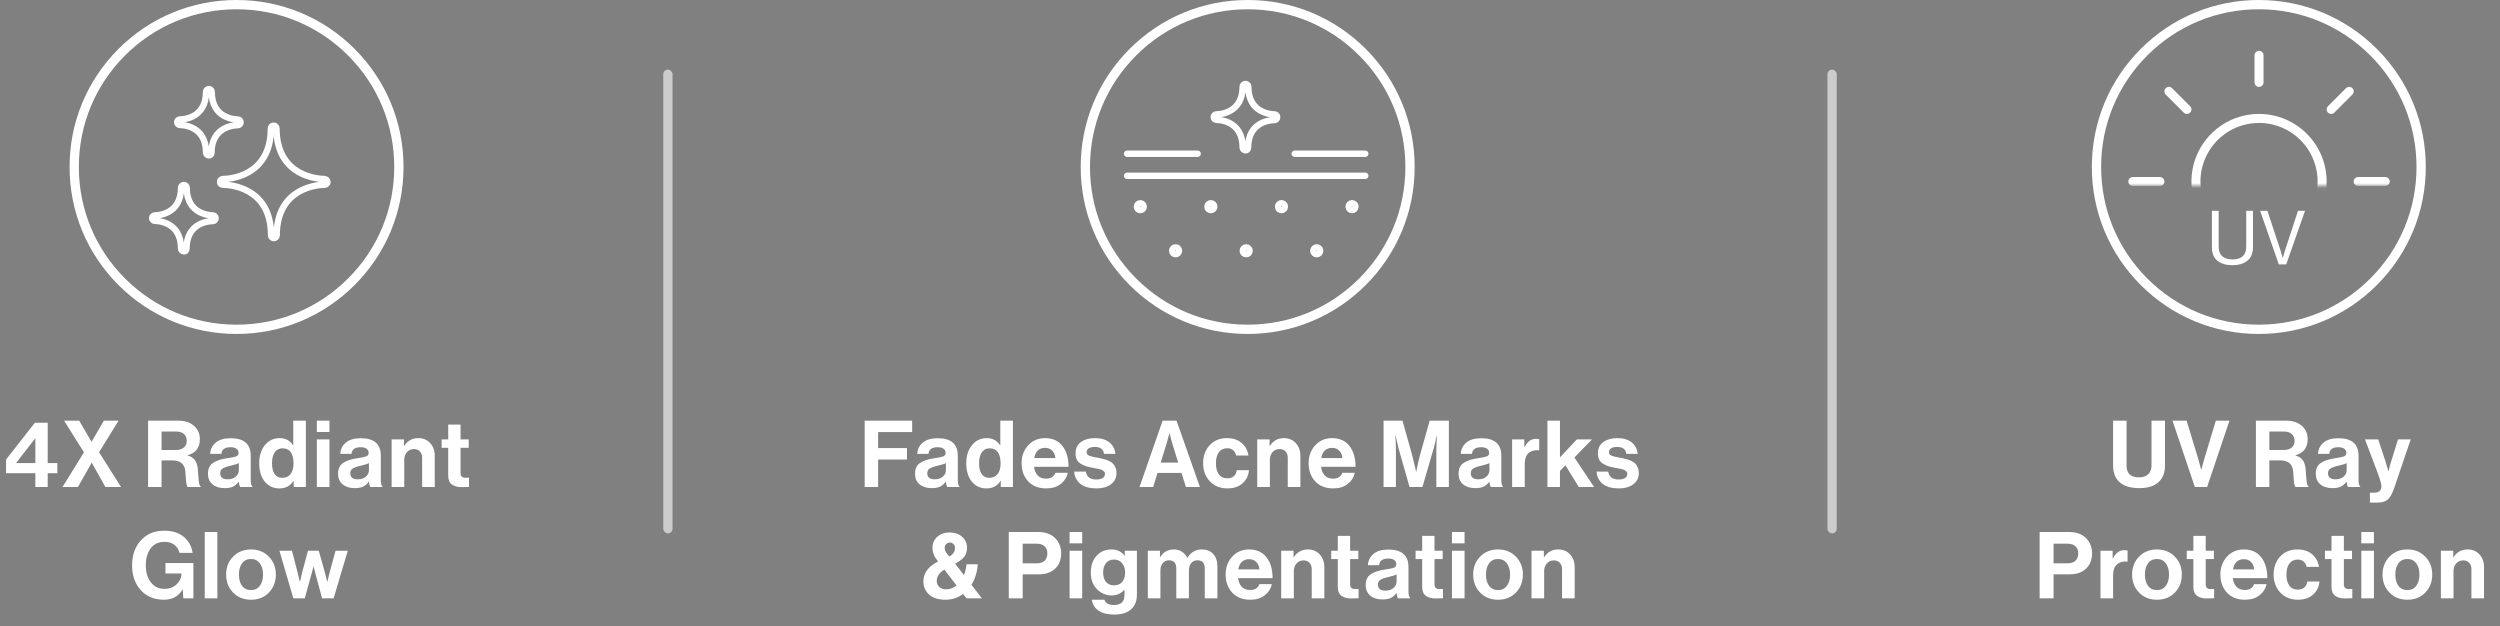 <svg xmlns="http://www.w3.org/2000/svg" fill="none" viewBox="0 0 539 135" height="135" width="539">
<rect x="0" y="0" width="539" height="135" fill="#808080" stroke="none"/>
<path stroke-linejoin="round" stroke-linecap="round" stroke-width="2" stroke="white" d="M269 1C278.349 1 287.138 4.641 293.749 11.251C300.359 17.862 304 26.651 304 36C304 45.349 300.359 54.138 293.749 60.749C287.138 67.359 278.349 71 269 71C259.651 71 250.862 67.36 244.251 60.749C237.641 54.138 234 45.349 234 36C234 26.651 237.641 17.862 244.251 11.251C250.862 4.641 259.651 1 269 1Z"></path>
<path stroke-linejoin="round" stroke-linecap="round" stroke-miterlimit="1" stroke-width="1.37" stroke="white" d="M279.136 33.146H294.353M242.995 33.146H258.212M242.995 37.901H294.353"></path>
<path stroke-width="1.373" stroke="white" d="M275.371 25.25C275.371 25.617 275.089 25.892 274.761 25.892H274.714C274.151 25.892 269.085 26.076 269.085 31.857C269.085 32.178 268.804 32.453 268.523 32.407C268.194 32.407 267.913 32.132 267.913 31.811C267.913 26.03 262.894 25.846 262.284 25.846C261.956 25.846 261.674 25.571 261.674 25.25C261.674 24.929 261.909 24.7 262.237 24.654H262.284C262.847 24.654 267.913 24.47 267.913 18.689C267.913 18.368 268.194 18.093 268.523 18.093C268.851 18.093 269.132 18.368 269.132 18.689C269.132 24.47 274.198 24.654 274.761 24.654C275.089 24.654 275.371 24.929 275.371 25.25Z"></path>
<path stroke-width="1.37" stroke="white" fill="#151515" d="M269.415 54.07C269.415 53.66 269.083 53.328 268.673 53.328C268.264 53.328 267.932 53.66 267.932 54.07C267.932 54.479 268.264 54.811 268.673 54.811C269.083 54.811 269.415 54.479 269.415 54.07Z"></path>
<path stroke-width="1.37" stroke="white" fill="#151515" d="M254.198 54.07C254.198 53.66 253.866 53.328 253.456 53.328C253.046 53.328 252.714 53.66 252.714 54.07C252.714 54.479 253.046 54.811 253.456 54.811C253.866 54.811 254.198 54.479 254.198 54.07Z"></path>
<path stroke-width="1.37" stroke="white" fill="#151515" d="M246.589 44.559C246.589 44.15 246.257 43.818 245.848 43.818C245.438 43.818 245.106 44.15 245.106 44.559C245.106 44.969 245.438 45.301 245.848 45.301C246.257 45.301 246.589 44.969 246.589 44.559Z"></path>
<path stroke-width="1.37" stroke="white" fill="#151515" d="M261.806 44.559C261.806 44.15 261.474 43.818 261.064 43.818C260.655 43.818 260.323 44.15 260.323 44.559C260.323 44.969 260.655 45.301 261.064 45.301C261.474 45.301 261.806 44.969 261.806 44.559Z"></path>
<path stroke-width="1.37" stroke="white" fill="#151515" d="M277.025 44.559C277.025 44.149 276.693 43.817 276.283 43.817C275.873 43.817 275.541 44.149 275.541 44.559C275.541 44.969 275.873 45.301 276.283 45.301C276.693 45.301 277.025 44.969 277.025 44.559Z"></path>
<path stroke-width="1.37" stroke="white" fill="#151515" d="M292.242 44.559C292.242 44.149 291.91 43.817 291.5 43.817C291.091 43.817 290.759 44.149 290.759 44.559C290.759 44.969 291.091 45.301 291.5 45.301C291.91 45.301 292.242 44.969 292.242 44.559Z"></path>
<path stroke-width="1.37" stroke="white" fill="#151515" d="M284.632 54.07C284.632 53.66 284.3 53.328 283.89 53.328C283.48 53.328 283.148 53.66 283.148 54.07C283.148 54.479 283.48 54.811 283.89 54.811C284.3 54.811 284.632 54.479 284.632 54.07Z"></path>
<path fill="white" d="M186.422 105V90.7H196.662V93.16H189.322V96.6H195.542V99.08H189.322V105H186.422ZM204.239 105C204.105 104.827 203.999 104.447 203.919 103.86H203.879C203.585 104.3 203.212 104.64 202.759 104.88C202.305 105.12 201.672 105.24 200.859 105.24C199.779 105.24 198.912 104.967 198.259 104.42C197.605 103.873 197.279 103.1 197.279 102.1C197.279 101.06 197.639 100.3 198.359 99.82C199.079 99.327 200.092 98.987 201.399 98.8C202.359 98.667 203.012 98.533 203.359 98.4C203.705 98.253 203.879 98 203.879 97.64C203.879 97.267 203.732 96.973 203.439 96.76C203.145 96.533 202.719 96.42 202.159 96.42C200.919 96.42 200.259 96.9 200.179 97.86H197.759C197.799 96.887 198.192 96.08 198.939 95.44C199.685 94.8 200.765 94.48 202.179 94.48C205.059 94.48 206.499 95.74 206.499 98.26V103.48C206.499 104.253 206.619 104.727 206.859 104.9V105H204.239ZM201.519 103.34C202.265 103.34 202.852 103.147 203.279 102.76C203.719 102.373 203.939 101.913 203.939 101.38V99.84C203.645 100.013 203.012 100.213 202.039 100.44C201.265 100.613 200.719 100.813 200.399 101.04C200.079 101.253 199.919 101.587 199.919 102.04C199.919 102.907 200.452 103.34 201.519 103.34ZM212.668 105.3C211.375 105.3 210.328 104.813 209.528 103.84C208.728 102.853 208.328 101.533 208.328 99.88C208.328 98.28 208.735 96.98 209.548 95.98C210.375 94.967 211.428 94.46 212.708 94.46C213.988 94.46 214.955 94.967 215.608 95.98H215.668V90.7H218.388V105H215.768V103.66H215.728C215.061 104.753 214.041 105.3 212.668 105.3ZM213.268 103.02C214.068 103.02 214.675 102.747 215.088 102.2C215.515 101.653 215.728 100.9 215.728 99.94C215.728 97.753 214.935 96.66 213.348 96.66C212.615 96.66 212.055 96.953 211.668 97.54C211.281 98.127 211.088 98.907 211.088 99.88C211.088 100.88 211.275 101.653 211.648 102.2C212.035 102.747 212.575 103.02 213.268 103.02ZM225.576 105.3C223.923 105.3 222.623 104.793 221.676 103.78C220.73 102.753 220.256 101.447 220.256 99.86C220.256 98.327 220.73 97.047 221.676 96.02C222.623 94.98 223.836 94.46 225.316 94.46C226.93 94.46 228.176 95.02 229.056 96.14C229.936 97.26 230.376 98.76 230.376 100.64H222.936C223.043 101.453 223.316 102.087 223.756 102.54C224.196 102.98 224.796 103.2 225.556 103.2C226.556 103.2 227.216 102.78 227.536 101.94H230.216C230.016 102.9 229.51 103.7 228.696 104.34C227.883 104.98 226.843 105.3 225.576 105.3ZM225.356 96.56C224.036 96.56 223.243 97.293 222.976 98.76H227.536C227.496 98.107 227.276 97.58 226.876 97.18C226.476 96.767 225.97 96.56 225.356 96.56ZM236.395 105.3C234.928 105.3 233.782 104.98 232.955 104.34C232.128 103.687 231.675 102.8 231.595 101.68H234.115C234.288 102.813 235.035 103.38 236.355 103.38C236.955 103.38 237.415 103.273 237.735 103.06C238.068 102.847 238.235 102.56 238.235 102.2C238.235 102.067 238.208 101.947 238.155 101.84C238.115 101.733 238.035 101.64 237.915 101.56C237.808 101.467 237.708 101.393 237.615 101.34C237.535 101.287 237.388 101.233 237.175 101.18C236.962 101.127 236.795 101.087 236.675 101.06C236.568 101.033 236.375 101 236.095 100.96C235.828 100.907 235.642 100.867 235.535 100.84C234.975 100.733 234.515 100.627 234.155 100.52C233.808 100.4 233.442 100.233 233.055 100.02C232.668 99.793 232.375 99.493 232.175 99.12C231.988 98.733 231.895 98.273 231.895 97.74C231.895 96.673 232.282 95.86 233.055 95.3C233.842 94.74 234.848 94.46 236.075 94.46C237.395 94.46 238.428 94.767 239.175 95.38C239.935 95.98 240.368 96.807 240.475 97.86H238.015C237.908 96.86 237.248 96.36 236.035 96.36C235.488 96.36 235.055 96.46 234.735 96.66C234.428 96.86 234.275 97.14 234.275 97.5C234.275 97.62 234.295 97.733 234.335 97.84C234.388 97.933 234.468 98.02 234.575 98.1C234.695 98.167 234.808 98.227 234.915 98.28C235.022 98.32 235.175 98.367 235.375 98.42C235.575 98.46 235.748 98.5 235.895 98.54C236.042 98.567 236.242 98.607 236.495 98.66C236.748 98.7 236.948 98.733 237.095 98.76C237.522 98.853 237.868 98.94 238.135 99.02C238.415 99.087 238.735 99.207 239.095 99.38C239.455 99.54 239.735 99.727 239.935 99.94C240.148 100.14 240.328 100.42 240.475 100.78C240.635 101.127 240.715 101.533 240.715 102C240.715 103.013 240.315 103.82 239.515 104.42C238.728 105.007 237.688 105.3 236.395 105.3ZM245.681 105L250.661 90.7H253.661L258.701 105H255.681L254.721 101.96H249.561L248.621 105H245.681ZM251.521 95.62L250.241 99.74H254.021L252.741 95.62L252.161 93.42H252.121C251.881 94.38 251.681 95.113 251.521 95.62ZM264.654 105.3C263.068 105.3 261.794 104.787 260.834 103.76C259.874 102.733 259.394 101.44 259.394 99.88C259.394 98.32 259.861 97.027 260.794 96C261.741 94.973 262.981 94.46 264.514 94.46C265.808 94.46 266.861 94.8 267.674 95.48C268.488 96.16 268.988 97.073 269.174 98.22H266.514C266.421 97.753 266.208 97.373 265.874 97.08C265.541 96.787 265.128 96.64 264.634 96.64C263.834 96.64 263.221 96.927 262.794 97.5C262.368 98.073 262.154 98.867 262.154 99.88C262.154 100.88 262.361 101.673 262.774 102.26C263.188 102.833 263.794 103.12 264.594 103.12C265.781 103.12 266.468 102.54 266.654 101.38H269.274C269.181 102.513 268.721 103.453 267.894 104.2C267.068 104.933 265.988 105.3 264.654 105.3ZM273.721 94.74V96.14H273.781C274.488 95.02 275.501 94.46 276.821 94.46C277.874 94.46 278.728 94.82 279.381 95.54C280.034 96.247 280.361 97.167 280.361 98.3V105H277.641V98.7C277.641 98.14 277.481 97.687 277.161 97.34C276.854 96.993 276.421 96.82 275.861 96.82C275.261 96.82 274.761 97.04 274.361 97.48C273.974 97.92 273.781 98.487 273.781 99.18V105H271.061V94.74H273.721ZM287.457 105.3C285.804 105.3 284.504 104.793 283.557 103.78C282.611 102.753 282.137 101.447 282.137 99.86C282.137 98.327 282.611 97.047 283.557 96.02C284.504 94.98 285.717 94.46 287.197 94.46C288.811 94.46 290.057 95.02 290.937 96.14C291.817 97.26 292.257 98.76 292.257 100.64H284.817C284.924 101.453 285.197 102.087 285.637 102.54C286.077 102.98 286.677 103.2 287.437 103.2C288.437 103.2 289.097 102.78 289.417 101.94H292.097C291.897 102.9 291.391 103.7 290.577 104.34C289.764 104.98 288.724 105.3 287.457 105.3ZM287.237 96.56C285.917 96.56 285.124 97.293 284.857 98.76H289.417C289.377 98.107 289.157 97.58 288.757 97.18C288.357 96.767 287.851 96.56 287.237 96.56ZM298.296 105V90.7H302.376L304.396 97.88C304.542 98.413 304.689 99.007 304.836 99.66C304.996 100.3 305.116 100.807 305.196 101.18L305.296 101.74H305.336C305.589 100.367 305.882 99.08 306.216 97.88L308.236 90.7H312.376V105H309.676V96.8L309.796 93.84H309.756C309.542 94.96 309.336 95.867 309.136 96.56L306.676 105H303.896L301.496 96.56L300.876 93.84H300.836C300.916 95.04 300.956 96.027 300.956 96.8V105H298.296ZM321.425 105C321.291 104.827 321.185 104.447 321.105 103.86H321.065C320.771 104.3 320.398 104.64 319.945 104.88C319.491 105.12 318.858 105.24 318.045 105.24C316.965 105.24 316.098 104.967 315.445 104.42C314.791 103.873 314.465 103.1 314.465 102.1C314.465 101.06 314.825 100.3 315.545 99.82C316.265 99.327 317.278 98.987 318.585 98.8C319.545 98.667 320.198 98.533 320.545 98.4C320.891 98.253 321.065 98 321.065 97.64C321.065 97.267 320.918 96.973 320.625 96.76C320.331 96.533 319.905 96.42 319.345 96.42C318.105 96.42 317.445 96.9 317.365 97.86H314.945C314.985 96.887 315.378 96.08 316.125 95.44C316.871 94.8 317.951 94.48 319.365 94.48C322.245 94.48 323.685 95.74 323.685 98.26V103.48C323.685 104.253 323.805 104.727 324.045 104.9V105H321.425ZM318.705 103.34C319.451 103.34 320.038 103.147 320.465 102.76C320.905 102.373 321.125 101.913 321.125 101.38V99.84C320.831 100.013 320.198 100.213 319.225 100.44C318.451 100.613 317.905 100.813 317.585 101.04C317.265 101.253 317.105 101.587 317.105 102.04C317.105 102.907 317.638 103.34 318.705 103.34ZM328.634 94.74V96.38H328.694C329.014 95.78 329.367 95.34 329.754 95.06C330.141 94.767 330.627 94.62 331.214 94.62C331.494 94.62 331.707 94.647 331.854 94.7V97.08H331.794C330.874 96.987 330.134 97.187 329.574 97.68C329.014 98.173 328.734 98.947 328.734 100V105H326.014V94.74H328.634ZM340.386 105L337.506 100.32L336.326 101.54V105H333.626V90.7H336.326V98.62L339.966 94.74H343.226L339.446 98.64L343.686 105H340.386ZM349.011 105.3C347.544 105.3 346.397 104.98 345.571 104.34C344.744 103.687 344.291 102.8 344.211 101.68H346.731C346.904 102.813 347.651 103.38 348.971 103.38C349.571 103.38 350.031 103.273 350.351 103.06C350.684 102.847 350.851 102.56 350.851 102.2C350.851 102.067 350.824 101.947 350.771 101.84C350.731 101.733 350.651 101.64 350.531 101.56C350.424 101.467 350.324 101.393 350.231 101.34C350.151 101.287 350.004 101.233 349.791 101.18C349.577 101.127 349.411 101.087 349.291 101.06C349.184 101.033 348.991 101 348.711 100.96C348.444 100.907 348.257 100.867 348.151 100.84C347.591 100.733 347.131 100.627 346.771 100.52C346.424 100.4 346.057 100.233 345.671 100.02C345.284 99.793 344.991 99.493 344.791 99.12C344.604 98.733 344.511 98.273 344.511 97.74C344.511 96.673 344.897 95.86 345.671 95.3C346.457 94.74 347.464 94.46 348.691 94.46C350.011 94.46 351.044 94.767 351.791 95.38C352.551 95.98 352.984 96.807 353.091 97.86H350.631C350.524 96.86 349.864 96.36 348.651 96.36C348.104 96.36 347.671 96.46 347.351 96.66C347.044 96.86 346.891 97.14 346.891 97.5C346.891 97.62 346.911 97.733 346.951 97.84C347.004 97.933 347.084 98.02 347.191 98.1C347.311 98.167 347.424 98.227 347.531 98.28C347.637 98.32 347.791 98.367 347.991 98.42C348.191 98.46 348.364 98.5 348.511 98.54C348.657 98.567 348.857 98.607 349.111 98.66C349.364 98.7 349.564 98.733 349.711 98.76C350.137 98.853 350.484 98.94 350.751 99.02C351.031 99.087 351.351 99.207 351.711 99.38C352.071 99.54 352.351 99.727 352.551 99.94C352.764 100.14 352.944 100.42 353.091 100.78C353.251 101.127 353.331 101.533 353.331 102C353.331 103.013 352.931 103.82 352.131 104.42C351.344 105.007 350.304 105.3 349.011 105.3ZM203.845 129.3C202.325 129.3 201.152 128.933 200.325 128.2C199.499 127.453 199.085 126.493 199.085 125.32C199.085 123.547 200.139 122.127 202.245 121.06C201.445 120.087 201.045 119.1 201.045 118.1C201.045 117.153 201.385 116.367 202.065 115.74C202.759 115.113 203.652 114.8 204.745 114.8C205.839 114.8 206.732 115.107 207.425 115.72C208.132 116.32 208.485 117.107 208.485 118.08C208.485 118.907 208.272 119.58 207.845 120.1C207.419 120.607 206.779 121.08 205.925 121.52L207.825 123.98C208.119 123.233 208.305 122.46 208.385 121.66H210.805C210.685 123.327 210.232 124.8 209.445 126.08L211.705 129H208.385L207.645 128.06C206.525 128.887 205.259 129.3 203.845 129.3ZM203.945 127.06C204.799 127.06 205.559 126.78 206.225 126.22L203.605 122.8C202.512 123.467 201.965 124.28 201.965 125.24C201.965 125.773 202.152 126.213 202.525 126.56C202.912 126.893 203.385 127.06 203.945 127.06ZM203.665 118.14C203.665 118.7 204.012 119.313 204.705 119.98C205.505 119.5 205.905 118.88 205.905 118.12C205.905 117.787 205.792 117.513 205.565 117.3C205.352 117.087 205.092 116.98 204.785 116.98C204.465 116.98 204.199 117.093 203.985 117.32C203.772 117.533 203.665 117.807 203.665 118.14ZM217.49 129V114.7H223.77C225.397 114.7 226.643 115.147 227.51 116.04C228.363 116.92 228.79 118.007 228.79 119.3C228.79 120.66 228.363 121.753 227.51 122.58C226.657 123.407 225.49 123.82 224.01 123.82H220.49V129H217.49ZM220.49 117.22V121.46H223.49C224.237 121.46 224.81 121.273 225.21 120.9C225.61 120.513 225.81 119.987 225.81 119.32C225.81 118.653 225.61 118.14 225.21 117.78C224.81 117.407 224.25 117.22 223.53 117.22H220.49ZM230.604 129V118.74H233.324V129H230.604ZM230.604 117.14V114.7H233.324V117.14H230.604ZM240.197 132.5C238.81 132.5 237.697 132.22 236.857 131.66C236.03 131.1 235.544 130.313 235.397 129.3H238.097C238.364 130.06 239.05 130.44 240.157 130.44C241.677 130.44 242.437 129.727 242.437 128.3V127.18H242.377C241.67 127.98 240.777 128.38 239.697 128.38C238.484 128.38 237.424 127.933 236.517 127.04C235.624 126.147 235.177 124.96 235.177 123.48C235.177 121.96 235.59 120.747 236.417 119.84C237.244 118.92 238.31 118.46 239.617 118.46C240.857 118.46 241.804 118.913 242.457 119.82H242.497V118.74H245.117V128.22C245.117 129.553 244.71 130.593 243.897 131.34C243.07 132.113 241.837 132.5 240.197 132.5ZM240.157 126.2C240.97 126.2 241.577 125.94 241.977 125.42C242.377 124.9 242.577 124.233 242.577 123.42C242.577 122.62 242.364 121.96 241.937 121.44C241.524 120.907 240.924 120.64 240.137 120.64C239.444 120.64 238.884 120.893 238.457 121.4C238.044 121.907 237.837 122.587 237.837 123.44C237.837 124.307 238.044 124.987 238.457 125.48C238.884 125.96 239.45 126.2 240.157 126.2ZM247.468 129V118.74H250.088V120.12H250.148C250.802 119.013 251.795 118.46 253.128 118.46C253.768 118.46 254.335 118.627 254.828 118.96C255.335 119.28 255.715 119.713 255.968 120.26H256.008C256.755 119.06 257.782 118.46 259.088 118.46C260.155 118.46 260.982 118.787 261.568 119.44C262.168 120.08 262.468 120.967 262.468 122.1V129H259.748V122.56C259.748 121.387 259.222 120.8 258.168 120.8C257.595 120.8 257.142 121.007 256.808 121.42C256.488 121.82 256.328 122.36 256.328 123.04V129H253.608V122.56C253.608 121.387 253.082 120.8 252.028 120.8C251.482 120.8 251.035 121.007 250.688 121.42C250.355 121.82 250.188 122.36 250.188 123.04V129H247.468ZM269.568 129.3C267.915 129.3 266.615 128.793 265.668 127.78C264.721 126.753 264.248 125.447 264.248 123.86C264.248 122.327 264.721 121.047 265.668 120.02C266.615 118.98 267.828 118.46 269.308 118.46C270.921 118.46 272.168 119.02 273.048 120.14C273.928 121.26 274.368 122.76 274.368 124.64H266.928C267.035 125.453 267.308 126.087 267.748 126.54C268.188 126.98 268.788 127.2 269.548 127.2C270.548 127.2 271.208 126.78 271.528 125.94H274.208C274.008 126.9 273.501 127.7 272.688 128.34C271.875 128.98 270.835 129.3 269.568 129.3ZM269.348 120.56C268.028 120.56 267.235 121.293 266.968 122.76H271.528C271.488 122.107 271.268 121.58 270.868 121.18C270.468 120.767 269.961 120.56 269.348 120.56ZM278.887 118.74V120.14H278.947C279.654 119.02 280.667 118.46 281.987 118.46C283.04 118.46 283.894 118.82 284.547 119.54C285.2 120.247 285.527 121.167 285.527 122.3V129H282.807V122.7C282.807 122.14 282.647 121.687 282.327 121.34C282.02 120.993 281.587 120.82 281.027 120.82C280.427 120.82 279.927 121.04 279.527 121.48C279.14 121.92 278.947 122.487 278.947 123.18V129H276.227V118.74H278.887ZM287.008 120.54V118.74H288.428V115.54H291.088V118.74H292.848V120.54H291.088V125.98C291.088 126.66 291.428 127 292.108 127L292.908 126.98V128.98C292.495 129.007 291.928 129.02 291.208 129.02C290.421 129.02 289.761 128.833 289.228 128.46C288.695 128.073 288.428 127.44 288.428 126.56V120.54H287.008ZM301.406 129C301.273 128.827 301.166 128.447 301.086 127.86H301.046C300.753 128.3 300.38 128.64 299.926 128.88C299.473 129.12 298.84 129.24 298.026 129.24C296.946 129.24 296.08 128.967 295.426 128.42C294.773 127.873 294.446 127.1 294.446 126.1C294.446 125.06 294.806 124.3 295.526 123.82C296.246 123.327 297.26 122.987 298.566 122.8C299.526 122.667 300.18 122.533 300.526 122.4C300.873 122.253 301.046 122 301.046 121.64C301.046 121.267 300.9 120.973 300.606 120.76C300.313 120.533 299.886 120.42 299.326 120.42C298.086 120.42 297.426 120.9 297.346 121.86H294.926C294.966 120.887 295.36 120.08 296.106 119.44C296.853 118.8 297.933 118.48 299.346 118.48C302.226 118.48 303.666 119.74 303.666 122.26V127.48C303.666 128.253 303.786 128.727 304.026 128.9V129H301.406ZM298.686 127.34C299.433 127.34 300.02 127.147 300.446 126.76C300.886 126.373 301.106 125.913 301.106 125.38V123.84C300.813 124.013 300.18 124.213 299.206 124.44C298.433 124.613 297.886 124.813 297.566 125.04C297.246 125.253 297.086 125.587 297.086 126.04C297.086 126.907 297.62 127.34 298.686 127.34ZM305.2 120.54V118.74H306.62V115.54H309.28V118.74H311.04V120.54H309.28V125.98C309.28 126.66 309.62 127 310.3 127L311.1 126.98V128.98C310.687 129.007 310.12 129.02 309.4 129.02C308.614 129.02 307.954 128.833 307.42 128.46C306.887 128.073 306.62 127.44 306.62 126.56V120.54H305.2ZM313.041 129V118.74H315.761V129H313.041ZM313.041 117.14V114.7H315.761V117.14H313.041ZM326.834 127.76C325.834 128.787 324.547 129.3 322.974 129.3C321.4 129.3 320.114 128.787 319.114 127.76C318.114 126.72 317.614 125.427 317.614 123.88C317.614 122.333 318.114 121.047 319.114 120.02C320.114 118.98 321.4 118.46 322.974 118.46C324.547 118.46 325.834 118.98 326.834 120.02C327.834 121.047 328.334 122.333 328.334 123.88C328.334 125.427 327.834 126.72 326.834 127.76ZM322.974 127.22C323.787 127.22 324.42 126.92 324.874 126.32C325.34 125.707 325.574 124.893 325.574 123.88C325.574 122.867 325.34 122.053 324.874 121.44C324.42 120.827 323.787 120.52 322.974 120.52C322.147 120.52 321.507 120.827 321.054 121.44C320.6 122.04 320.374 122.853 320.374 123.88C320.374 124.893 320.6 125.707 321.054 126.32C321.507 126.92 322.147 127.22 322.974 127.22ZM332.858 118.74V120.14H332.918C333.625 119.02 334.638 118.46 335.958 118.46C337.011 118.46 337.865 118.82 338.518 119.54C339.171 120.247 339.498 121.167 339.498 122.3V129H336.778V122.7C336.778 122.14 336.618 121.687 336.298 121.34C335.991 120.993 335.558 120.82 334.998 120.82C334.398 120.82 333.898 121.04 333.498 121.48C333.111 121.92 332.918 122.487 332.918 123.18V129H330.198V118.74H332.858Z"></path>
<path fill="white" d="M461.226 105.24C459.386 105.24 457.986 104.827 457.026 104C456.066 103.16 455.586 101.96 455.586 100.4V90.7H458.486V100.4C458.486 102.08 459.38 102.92 461.166 102.92C462.06 102.92 462.733 102.687 463.186 102.22C463.64 101.753 463.866 101.133 463.866 100.36V90.7H466.766V100.4C466.766 101.947 466.293 103.14 465.346 103.98C464.413 104.82 463.04 105.24 461.226 105.24ZM473.211 105L468.391 90.7H471.431L473.951 98.98L474.571 101.26H474.611C474.837 100.353 475.044 99.593 475.231 98.98L477.731 90.7H480.671L475.851 105H473.211ZM486.373 105V90.7H492.933C494.307 90.7 495.413 91.067 496.253 91.8C497.107 92.533 497.533 93.493 497.533 94.68C497.533 96.507 496.66 97.66 494.913 98.14V98.2C495.593 98.4 496.1 98.72 496.433 99.16C496.78 99.587 497 100.227 497.093 101.08C497.12 101.4 497.147 101.78 497.173 102.22C497.213 102.647 497.24 102.987 497.253 103.24C497.28 103.493 497.307 103.747 497.333 104C497.373 104.253 497.42 104.453 497.473 104.6C497.54 104.733 497.62 104.82 497.713 104.86V105H494.933C494.88 104.973 494.833 104.927 494.793 104.86C494.753 104.78 494.72 104.673 494.693 104.54C494.667 104.407 494.64 104.273 494.613 104.14C494.6 103.993 494.58 103.813 494.553 103.6C494.54 103.373 494.527 103.18 494.513 103.02C494.5 102.847 494.48 102.627 494.453 102.36C494.44 102.08 494.427 101.86 494.413 101.7C494.293 100.073 493.36 99.26 491.613 99.26H489.273V105H486.373ZM489.273 93.04V97.02H492.353C493.113 97.02 493.693 96.84 494.093 96.48C494.507 96.12 494.713 95.647 494.713 95.06C494.713 94.46 494.52 93.973 494.133 93.6C493.747 93.227 493.18 93.04 492.433 93.04H489.273ZM506.241 105C506.107 104.827 506.001 104.447 505.921 103.86H505.881C505.587 104.3 505.214 104.64 504.761 104.88C504.307 105.12 503.674 105.24 502.861 105.24C501.781 105.24 500.914 104.967 500.261 104.42C499.607 103.873 499.281 103.1 499.281 102.1C499.281 101.06 499.641 100.3 500.361 99.82C501.081 99.327 502.094 98.987 503.401 98.8C504.361 98.667 505.014 98.533 505.361 98.4C505.707 98.253 505.881 98 505.881 97.64C505.881 97.267 505.734 96.973 505.441 96.76C505.147 96.533 504.721 96.42 504.161 96.42C502.921 96.42 502.261 96.9 502.181 97.86H499.761C499.801 96.887 500.194 96.08 500.941 95.44C501.687 94.8 502.767 94.48 504.181 94.48C507.061 94.48 508.501 95.74 508.501 98.26V103.48C508.501 104.253 508.621 104.727 508.861 104.9V105H506.241ZM503.521 103.34C504.267 103.34 504.854 103.147 505.281 102.76C505.721 102.373 505.941 101.913 505.941 101.38V99.84C505.647 100.013 505.014 100.213 504.041 100.44C503.267 100.613 502.721 100.813 502.401 101.04C502.081 101.253 501.921 101.587 501.921 102.04C501.921 102.907 502.454 103.34 503.521 103.34ZM510.952 108.36V106.22H511.912C512.926 106.22 513.432 105.753 513.432 104.82C513.432 104.367 513.172 103.44 512.652 102.04L509.892 94.74H512.752L514.272 99.36L514.932 101.6H514.972C515.159 100.733 515.359 99.987 515.572 99.36L517.012 94.74H519.752L516.172 105.26C515.772 106.433 515.319 107.24 514.812 107.68C514.319 108.133 513.566 108.36 512.552 108.36H510.952ZM439.748 129V114.7H446.028C447.654 114.7 448.901 115.147 449.768 116.04C450.621 116.92 451.048 118.007 451.048 119.3C451.048 120.66 450.621 121.753 449.768 122.58C448.914 123.407 447.748 123.82 446.268 123.82H442.748V129H439.748ZM442.748 117.22V121.46H445.748C446.494 121.46 447.068 121.273 447.468 120.9C447.868 120.513 448.068 119.987 448.068 119.32C448.068 118.653 447.868 118.14 447.468 117.78C447.068 117.407 446.508 117.22 445.788 117.22H442.748ZM455.482 118.74V120.38H455.542C455.862 119.78 456.215 119.34 456.602 119.06C456.989 118.767 457.475 118.62 458.062 118.62C458.342 118.62 458.555 118.647 458.702 118.7V121.08H458.642C457.722 120.987 456.982 121.187 456.422 121.68C455.862 122.173 455.582 122.947 455.582 124V129H452.862V118.74H455.482ZM468.901 127.76C467.901 128.787 466.614 129.3 465.041 129.3C463.467 129.3 462.181 128.787 461.181 127.76C460.181 126.72 459.681 125.427 459.681 123.88C459.681 122.333 460.181 121.047 461.181 120.02C462.181 118.98 463.467 118.46 465.041 118.46C466.614 118.46 467.901 118.98 468.901 120.02C469.901 121.047 470.401 122.333 470.401 123.88C470.401 125.427 469.901 126.72 468.901 127.76ZM465.041 127.22C465.854 127.22 466.487 126.92 466.941 126.32C467.407 125.707 467.641 124.893 467.641 123.88C467.641 122.867 467.407 122.053 466.941 121.44C466.487 120.827 465.854 120.52 465.041 120.52C464.214 120.52 463.574 120.827 463.121 121.44C462.667 122.04 462.441 122.853 462.441 123.88C462.441 124.893 462.667 125.707 463.121 126.32C463.574 126.92 464.214 127.22 465.041 127.22ZM471.47 120.54V118.74H472.89V115.54H475.55V118.74H477.31V120.54H475.55V125.98C475.55 126.66 475.89 127 476.57 127L477.37 126.98V128.98C476.957 129.007 476.39 129.02 475.67 129.02C474.883 129.02 474.223 128.833 473.69 128.46C473.157 128.073 472.89 127.44 472.89 126.56V120.54H471.47ZM484.033 129.3C482.379 129.3 481.079 128.793 480.133 127.78C479.186 126.753 478.713 125.447 478.713 123.86C478.713 122.327 479.186 121.047 480.133 120.02C481.079 118.98 482.293 118.46 483.773 118.46C485.386 118.46 486.633 119.02 487.513 120.14C488.393 121.26 488.833 122.76 488.833 124.64H481.393C481.499 125.453 481.773 126.087 482.213 126.54C482.653 126.98 483.253 127.2 484.013 127.2C485.013 127.2 485.673 126.78 485.993 125.94H488.673C488.473 126.9 487.966 127.7 487.153 128.34C486.339 128.98 485.299 129.3 484.033 129.3ZM483.813 120.56C482.493 120.56 481.699 121.293 481.433 122.76H485.993C485.953 122.107 485.733 121.58 485.333 121.18C484.933 120.767 484.426 120.56 483.813 120.56ZM495.452 129.3C493.865 129.3 492.592 128.787 491.632 127.76C490.672 126.733 490.192 125.44 490.192 123.88C490.192 122.32 490.658 121.027 491.592 120C492.538 118.973 493.778 118.46 495.312 118.46C496.605 118.46 497.658 118.8 498.472 119.48C499.285 120.16 499.785 121.073 499.972 122.22H497.312C497.218 121.753 497.005 121.373 496.672 121.08C496.338 120.787 495.925 120.64 495.432 120.64C494.632 120.64 494.018 120.927 493.592 121.5C493.165 122.073 492.952 122.867 492.952 123.88C492.952 124.88 493.158 125.673 493.572 126.26C493.985 126.833 494.592 127.12 495.392 127.12C496.578 127.12 497.265 126.54 497.452 125.38H500.072C499.978 126.513 499.518 127.453 498.692 128.2C497.865 128.933 496.785 129.3 495.452 129.3ZM501.258 120.54V118.74H502.678V115.54H505.338V118.74H507.098V120.54H505.338V125.98C505.338 126.66 505.678 127 506.358 127L507.158 126.98V128.98C506.745 129.007 506.178 129.02 505.458 129.02C504.671 129.02 504.011 128.833 503.478 128.46C502.945 128.073 502.678 127.44 502.678 126.56V120.54H501.258ZM509.099 129V118.74H511.819V129H509.099ZM509.099 117.14V114.7H511.819V117.14H509.099ZM522.891 127.76C521.891 128.787 520.605 129.3 519.031 129.3C517.458 129.3 516.171 128.787 515.171 127.76C514.171 126.72 513.671 125.427 513.671 123.88C513.671 122.333 514.171 121.047 515.171 120.02C516.171 118.98 517.458 118.46 519.031 118.46C520.605 118.46 521.891 118.98 522.891 120.02C523.891 121.047 524.391 122.333 524.391 123.88C524.391 125.427 523.891 126.72 522.891 127.76ZM519.031 127.22C519.845 127.22 520.478 126.92 520.931 126.32C521.398 125.707 521.631 124.893 521.631 123.88C521.631 122.867 521.398 122.053 520.931 121.44C520.478 120.827 519.845 120.52 519.031 120.52C518.205 120.52 517.565 120.827 517.111 121.44C516.658 122.04 516.431 122.853 516.431 123.88C516.431 124.893 516.658 125.707 517.111 126.32C517.565 126.92 518.205 127.22 519.031 127.22ZM528.916 118.74V120.14H528.976C529.682 119.02 530.696 118.46 532.016 118.46C533.069 118.46 533.922 118.82 534.576 119.54C535.229 120.247 535.556 121.167 535.556 122.3V129H532.836V122.7C532.836 122.14 532.676 121.687 532.356 121.34C532.049 120.993 531.616 120.82 531.056 120.82C530.456 120.82 529.956 121.04 529.556 121.48C529.169 121.92 528.976 122.487 528.976 123.18V129H526.256V118.74H528.916Z"></path>
<path stroke-linejoin="round" stroke-linecap="round" stroke-width="2" stroke="white" d="M487 1C496.349 1 505.138 4.641 511.749 11.251C518.359 17.862 522 26.651 522 36C522 45.349 518.359 54.138 511.749 60.749C505.138 67.359 496.349 71 487 71C477.651 71 468.862 67.36 462.251 60.749C455.641 54.138 452 45.349 452 36C452 26.651 455.641 17.862 462.251 11.251C468.862 4.641 477.651 1 487 1Z"></path>
<mask height="32" width="67" y="9" x="453" maskUnits="userSpaceOnUse" style="mask-type:alpha" id="mask0_751_3312">
<rect fill="white" height="30.903" width="66.351" y="9.14" x="453.418"></rect>
</mask>
<g mask="url(#mask0_751_3312)">
<path fill="white" d="M486.076 17.759V11.929C486.076 11.671 486.178 11.424 486.36 11.242C486.543 11.06 486.79 10.957 487.047 10.957C487.305 10.957 487.552 11.06 487.734 11.242C487.917 11.424 488.019 11.671 488.019 11.929V17.759C488.019 18.016 487.917 18.264 487.734 18.446C487.552 18.628 487.305 18.73 487.047 18.73C486.79 18.73 486.543 18.628 486.36 18.446C486.178 18.264 486.076 18.016 486.076 17.759ZM501.621 39.134C501.621 42.016 500.767 44.834 499.165 47.231C497.564 49.627 495.288 51.495 492.625 52.599C489.962 53.702 487.031 53.99 484.204 53.428C481.377 52.865 478.78 51.477 476.742 49.439C474.704 47.401 473.316 44.804 472.754 41.977C472.191 39.15 472.48 36.22 473.583 33.557C474.686 30.894 476.554 28.617 478.951 27.016C481.347 25.415 484.165 24.56 487.047 24.56C490.911 24.564 494.616 26.101 497.348 28.834C500.08 31.566 501.617 35.27 501.621 39.134ZM499.678 39.134C499.678 36.636 498.937 34.194 497.55 32.117C496.162 30.04 494.189 28.421 491.881 27.465C489.573 26.509 487.033 26.258 484.583 26.746C482.133 27.233 479.883 28.436 478.116 30.203C476.35 31.969 475.147 34.22 474.659 36.67C474.172 39.12 474.422 41.66 475.378 43.968C476.334 46.275 477.953 48.248 480.03 49.636C482.107 51.024 484.549 51.765 487.047 51.765C490.396 51.761 493.607 50.429 495.974 48.061C498.342 45.693 499.674 42.483 499.678 39.134ZM470.814 24.276C470.997 24.458 471.244 24.56 471.502 24.56C471.76 24.56 472.007 24.458 472.189 24.276C472.372 24.093 472.474 23.846 472.474 23.588C472.474 23.331 472.372 23.083 472.189 22.901L468.303 19.015C468.121 18.832 467.873 18.73 467.615 18.73C467.358 18.73 467.11 18.832 466.928 19.015C466.746 19.197 466.643 19.444 466.643 19.702C466.643 19.96 466.746 20.207 466.928 20.389L470.814 24.276ZM470.814 53.992L466.928 57.878C466.838 57.969 466.766 58.076 466.717 58.194C466.668 58.312 466.643 58.438 466.643 58.566C466.643 58.694 466.668 58.82 466.717 58.938C466.766 59.056 466.838 59.163 466.928 59.253C467.018 59.343 467.126 59.415 467.243 59.464C467.361 59.513 467.488 59.538 467.615 59.538C467.743 59.538 467.87 59.513 467.988 59.464C468.105 59.415 468.213 59.343 468.303 59.253L472.189 55.367C472.372 55.184 472.474 54.937 472.474 54.679C472.474 54.422 472.372 54.174 472.189 53.992C472.007 53.81 471.76 53.707 471.502 53.707C471.244 53.707 470.997 53.81 470.814 53.992ZM502.593 24.56C502.721 24.56 502.847 24.535 502.965 24.486C503.083 24.437 503.19 24.366 503.28 24.276L507.167 20.389C507.257 20.299 507.329 20.192 507.378 20.074C507.426 19.956 507.452 19.83 507.452 19.702C507.452 19.574 507.426 19.448 507.378 19.33C507.329 19.212 507.257 19.105 507.167 19.015C507.077 18.924 506.969 18.853 506.851 18.804C506.733 18.755 506.607 18.73 506.479 18.73C506.352 18.73 506.225 18.755 506.107 18.804C505.989 18.853 505.882 18.924 505.792 19.015L501.906 22.901C501.77 23.037 501.677 23.21 501.639 23.398C501.602 23.587 501.621 23.783 501.695 23.96C501.768 24.138 501.893 24.29 502.053 24.396C502.213 24.503 502.401 24.56 502.593 24.56ZM503.28 53.992C503.098 53.81 502.851 53.707 502.593 53.707C502.335 53.707 502.088 53.81 501.906 53.992C501.723 54.174 501.621 54.422 501.621 54.679C501.621 54.937 501.723 55.184 501.906 55.367L505.792 59.253C505.882 59.343 505.989 59.415 506.107 59.464C506.225 59.513 506.352 59.538 506.479 59.538C506.607 59.538 506.733 59.513 506.851 59.464C506.969 59.415 507.077 59.343 507.167 59.253C507.257 59.163 507.329 59.056 507.378 58.938C507.426 58.82 507.452 58.694 507.452 58.566C507.452 58.438 507.426 58.312 507.378 58.194C507.329 58.076 507.257 57.969 507.167 57.878L503.28 53.992ZM465.672 38.162H459.843C459.585 38.162 459.338 38.265 459.156 38.447C458.973 38.629 458.871 38.876 458.871 39.134C458.871 39.392 458.973 39.639 459.156 39.821C459.338 40.003 459.585 40.105 459.843 40.105H465.672C465.93 40.105 466.177 40.003 466.359 39.821C466.542 39.639 466.644 39.392 466.644 39.134C466.644 38.876 466.542 38.629 466.359 38.447C466.177 38.265 465.93 38.162 465.672 38.162ZM487.047 59.537C486.79 59.537 486.543 59.64 486.36 59.822C486.178 60.004 486.076 60.251 486.076 60.509V66.339C486.076 66.596 486.178 66.843 486.36 67.026C486.543 67.208 486.79 67.31 487.047 67.31C487.305 67.31 487.552 67.208 487.734 67.026C487.917 66.843 488.019 66.596 488.019 66.339V60.509C488.019 60.251 487.917 60.004 487.734 59.822C487.552 59.64 487.305 59.537 487.047 59.537ZM514.252 38.162H508.423C508.165 38.162 507.918 38.265 507.736 38.447C507.553 38.629 507.451 38.876 507.451 39.134C507.451 39.392 507.553 39.639 507.736 39.821C507.918 40.003 508.165 40.105 508.423 40.105H514.252C514.51 40.105 514.757 40.003 514.939 39.821C515.121 39.639 515.224 39.392 515.224 39.134C515.224 38.876 515.121 38.629 514.939 38.447C514.757 38.265 514.51 38.162 514.252 38.162Z"></path>
</g>
<path fill="white" d="M481.317 57.178C479.97 57.178 478.893 56.86 478.085 56.224C477.287 55.589 476.889 54.603 476.889 53.267V45.445H478.343V53.121C478.343 54.996 479.351 55.933 481.365 55.933C483.316 55.933 484.291 54.996 484.291 53.121V45.445H485.745V53.267C485.745 54.592 485.336 55.578 484.517 56.224C483.709 56.86 482.642 57.178 481.317 57.178ZM491.308 57L487.284 45.445H488.851L491.696 54.042L492.148 55.594H492.18C492.364 54.904 492.514 54.387 492.633 54.042L495.445 45.445H496.964L492.908 57H491.308Z"></path>
<path stroke-linejoin="round" stroke-linecap="round" stroke-width="2" stroke="white" d="M51 1C60.349 1 69.138 4.641 75.749 11.251C82.359 17.862 86 26.651 86 36C86 45.349 82.359 54.138 75.749 60.749C69.138 67.359 60.349 71 51 71C41.651 71 32.862 67.36 26.251 60.749C19.641 54.138 16 45.349 16 36C16 26.651 19.641 17.862 26.251 11.251C32.862 4.641 41.651 1 51 1Z"></path>
<path stroke-width="1.373" stroke="white" d="M70.487 38.915C70.393 38.732 70.159 38.64 69.972 38.594C68.893 38.594 59.612 38.227 59.612 27.682C59.612 27.361 59.331 27.086 59.003 27.086C58.675 27.086 58.393 27.361 58.393 27.682C58.393 38.227 49.112 38.594 48.081 38.594C47.94 38.594 47.799 38.64 47.706 38.732C47.612 38.777 47.565 38.869 47.518 38.915C47.424 39.098 47.424 39.328 47.518 39.511C47.612 39.694 47.846 39.832 48.081 39.832H48.128C49.206 39.832 58.44 40.199 58.44 50.744C58.44 51.065 58.721 51.34 59.05 51.34C59.378 51.34 59.659 51.065 59.659 50.744C59.659 40.245 68.893 39.832 69.972 39.832C70.206 39.832 70.393 39.694 70.534 39.511C70.628 39.328 70.628 39.098 70.487 38.915ZM51.268 26.994C51.596 26.994 51.878 26.719 51.878 26.352C51.878 26.032 51.596 25.756 51.268 25.756C50.706 25.756 45.643 25.573 45.643 19.796C45.643 19.475 45.362 19.2 45.034 19.2C44.706 19.2 44.424 19.475 44.424 19.796C44.424 25.573 39.362 25.756 38.799 25.756H38.752C38.424 25.802 38.19 26.032 38.19 26.352C38.19 26.674 38.471 26.949 38.799 26.949C39.409 26.949 44.424 27.132 44.424 32.909C44.424 33.23 44.706 33.505 45.034 33.505C45.315 33.551 45.596 33.276 45.596 32.955C45.596 27.178 50.659 26.994 51.221 26.994H51.268ZM45.877 46.434C45.315 46.434 40.252 46.251 40.252 40.474C40.252 40.153 39.971 39.878 39.643 39.878C39.315 39.878 39.034 40.153 39.034 40.474C39.034 46.251 33.971 46.434 33.409 46.434H33.362C33.034 46.48 32.799 46.709 32.799 47.03C32.799 47.351 33.081 47.626 33.409 47.626C34.018 47.626 39.034 47.809 39.034 53.586C39.034 53.907 39.315 54.182 39.643 54.182C39.924 54.274 40.206 53.999 40.206 53.632C40.206 47.855 45.268 47.672 45.831 47.672H45.877C46.206 47.672 46.487 47.397 46.487 47.03C46.487 46.709 46.206 46.434 45.877 46.434Z"></path>
<path fill="white" d="M7.624 105V102.02H1.304V99.08L7.524 91.14H10.284V99.84H12.364V102.02H10.284V105H7.624ZM3.504 99.78V99.84H7.624V94.52H7.584L3.504 99.78ZM13.479 105L18.099 97.52L13.819 90.7H17.079L19.719 95.22H19.759L22.399 90.7H25.559L21.359 97.5L26.099 105H22.719L19.799 99.78H19.759L16.799 105H13.479ZM31.927 105V90.7H38.487C39.861 90.7 40.967 91.067 41.807 91.8C42.661 92.533 43.087 93.493 43.087 94.68C43.087 96.507 42.214 97.66 40.467 98.14V98.2C41.147 98.4 41.654 98.72 41.987 99.16C42.334 99.587 42.554 100.227 42.647 101.08C42.674 101.4 42.701 101.78 42.727 102.22C42.767 102.647 42.794 102.987 42.807 103.24C42.834 103.493 42.861 103.747 42.887 104C42.927 104.253 42.974 104.453 43.027 104.6C43.094 104.733 43.174 104.82 43.267 104.86V105H40.487C40.434 104.973 40.387 104.927 40.347 104.86C40.307 104.78 40.274 104.673 40.247 104.54C40.221 104.407 40.194 104.273 40.167 104.14C40.154 103.993 40.134 103.813 40.107 103.6C40.094 103.373 40.081 103.18 40.067 103.02C40.054 102.847 40.034 102.627 40.007 102.36C39.994 102.08 39.981 101.86 39.967 101.7C39.847 100.073 38.914 99.26 37.167 99.26H34.827V105H31.927ZM34.827 93.04V97.02H37.907C38.667 97.02 39.247 96.84 39.647 96.48C40.061 96.12 40.267 95.647 40.267 95.06C40.267 94.46 40.074 93.973 39.687 93.6C39.301 93.227 38.734 93.04 37.987 93.04H34.827ZM51.795 105C51.661 104.827 51.555 104.447 51.475 103.86H51.435C51.141 104.3 50.768 104.64 50.315 104.88C49.861 105.12 49.228 105.24 48.415 105.24C47.335 105.24 46.468 104.967 45.815 104.42C45.161 103.873 44.835 103.1 44.835 102.1C44.835 101.06 45.195 100.3 45.915 99.82C46.635 99.327 47.648 98.987 48.955 98.8C49.915 98.667 50.568 98.533 50.915 98.4C51.261 98.253 51.435 98 51.435 97.64C51.435 97.267 51.288 96.973 50.995 96.76C50.701 96.533 50.275 96.42 49.715 96.42C48.475 96.42 47.815 96.9 47.735 97.86H45.315C45.355 96.887 45.748 96.08 46.495 95.44C47.241 94.8 48.321 94.48 49.735 94.48C52.615 94.48 54.055 95.74 54.055 98.26V103.48C54.055 104.253 54.175 104.727 54.415 104.9V105H51.795ZM49.075 103.34C49.821 103.34 50.408 103.147 50.835 102.76C51.275 102.373 51.495 101.913 51.495 101.38V99.84C51.201 100.013 50.568 100.213 49.595 100.44C48.821 100.613 48.275 100.813 47.955 101.04C47.635 101.253 47.475 101.587 47.475 102.04C47.475 102.907 48.008 103.34 49.075 103.34ZM60.224 105.3C58.931 105.3 57.884 104.813 57.084 103.84C56.284 102.853 55.884 101.533 55.884 99.88C55.884 98.28 56.291 96.98 57.104 95.98C57.931 94.967 58.984 94.46 60.264 94.46C61.544 94.46 62.511 94.967 63.164 95.98H63.224V90.7H65.944V105H63.324V103.66H63.284C62.617 104.753 61.597 105.3 60.224 105.3ZM60.824 103.02C61.624 103.02 62.231 102.747 62.644 102.2C63.071 101.653 63.284 100.9 63.284 99.94C63.284 97.753 62.491 96.66 60.904 96.66C60.171 96.66 59.611 96.953 59.224 97.54C58.837 98.127 58.644 98.907 58.644 99.88C58.644 100.88 58.831 101.653 59.204 102.2C59.591 102.747 60.131 103.02 60.824 103.02ZM68.312 105V94.74H71.032V105H68.312ZM68.312 93.14V90.7H71.032V93.14H68.312ZM79.845 105C79.711 104.827 79.605 104.447 79.525 103.86H79.485C79.191 104.3 78.818 104.64 78.365 104.88C77.911 105.12 77.278 105.24 76.465 105.24C75.385 105.24 74.518 104.967 73.865 104.42C73.211 103.873 72.885 103.1 72.885 102.1C72.885 101.06 73.245 100.3 73.965 99.82C74.685 99.327 75.698 98.987 77.005 98.8C77.965 98.667 78.618 98.533 78.965 98.4C79.311 98.253 79.485 98 79.485 97.64C79.485 97.267 79.338 96.973 79.045 96.76C78.751 96.533 78.325 96.42 77.765 96.42C76.525 96.42 75.865 96.9 75.785 97.86H73.365C73.405 96.887 73.798 96.08 74.545 95.44C75.291 94.8 76.371 94.48 77.785 94.48C80.665 94.48 82.105 95.74 82.105 98.26V103.48C82.105 104.253 82.225 104.727 82.465 104.9V105H79.845ZM77.125 103.34C77.871 103.34 78.458 103.147 78.885 102.76C79.325 102.373 79.545 101.913 79.545 101.38V99.84C79.251 100.013 78.618 100.213 77.645 100.44C76.871 100.613 76.325 100.813 76.005 101.04C75.685 101.253 75.525 101.587 75.525 102.04C75.525 102.907 76.058 103.34 77.125 103.34ZM87.094 94.74V96.14H87.154C87.861 95.02 88.874 94.46 90.194 94.46C91.247 94.46 92.101 94.82 92.754 95.54C93.407 96.247 93.734 97.167 93.734 98.3V105H91.014V98.7C91.014 98.14 90.854 97.687 90.534 97.34C90.227 96.993 89.794 96.82 89.234 96.82C88.634 96.82 88.134 97.04 87.734 97.48C87.347 97.92 87.154 98.487 87.154 99.18V105H84.434V94.74H87.094ZM95.215 96.54V94.74H96.635V91.54H99.295V94.74H101.055V96.54H99.295V101.98C99.295 102.66 99.635 103 100.315 103L101.115 102.98V104.98C100.702 105.007 100.135 105.02 99.415 105.02C98.629 105.02 97.969 104.833 97.435 104.46C96.902 104.073 96.635 103.44 96.635 102.56V96.54H95.215ZM39.514 129L39.414 127.08H39.374C38.494 128.56 37.154 129.3 35.354 129.3C33.261 129.3 31.587 128.607 30.334 127.22C29.094 125.833 28.474 124.06 28.474 121.9C28.474 119.447 29.254 117.5 30.814 116.06C32.014 114.967 33.547 114.42 35.414 114.42C37.161 114.42 38.554 114.853 39.594 115.72C40.647 116.587 41.294 117.747 41.534 119.2H38.694C38.521 118.48 38.161 117.907 37.614 117.48C37.067 117.04 36.354 116.82 35.474 116.82C34.181 116.82 33.181 117.293 32.474 118.24C31.781 119.187 31.434 120.407 31.434 121.9C31.434 123.38 31.794 124.593 32.514 125.54C33.247 126.487 34.221 126.96 35.434 126.96C36.501 126.96 37.381 126.633 38.074 125.98C38.767 125.313 39.114 124.56 39.114 123.72V123.64H35.674V121.4H41.694V129H39.514ZM44.142 129V114.7H46.861V129H44.142ZM57.972 127.76C56.972 128.787 55.686 129.3 54.112 129.3C52.539 129.3 51.252 128.787 50.252 127.76C49.252 126.72 48.752 125.427 48.752 123.88C48.752 122.333 49.252 121.047 50.252 120.02C51.252 118.98 52.539 118.46 54.112 118.46C55.686 118.46 56.972 118.98 57.972 120.02C58.972 121.047 59.472 122.333 59.472 123.88C59.472 125.427 58.972 126.72 57.972 127.76ZM54.112 127.22C54.926 127.22 55.559 126.92 56.012 126.32C56.479 125.707 56.712 124.893 56.712 123.88C56.712 122.867 56.479 122.053 56.012 121.44C55.559 120.827 54.926 120.52 54.112 120.52C53.286 120.52 52.646 120.827 52.192 121.44C51.739 122.04 51.512 122.853 51.512 123.88C51.512 124.893 51.739 125.707 52.192 126.32C52.646 126.92 53.286 127.22 54.112 127.22ZM63.244 129L60.244 118.74H62.944L64.184 123.5L64.644 125.42H64.684C64.83 124.687 64.977 124.04 65.124 123.48L66.404 118.74H68.724L70.064 123.48L70.544 125.42H70.584C70.744 124.7 70.897 124.06 71.044 123.5L72.344 118.74H74.984L71.924 129H69.444L68.084 123.96L67.624 122.18H67.584C67.41 122.82 67.25 123.413 67.104 123.96L65.704 129H63.244Z"></path>
<rect fill-opacity="0.6" fill="white" rx="1" height="100" width="2" y="15" x="143"></rect>
<rect fill-opacity="0.6" fill="white" rx="1" height="100" width="2" y="15" x="394"></rect>
</svg>
